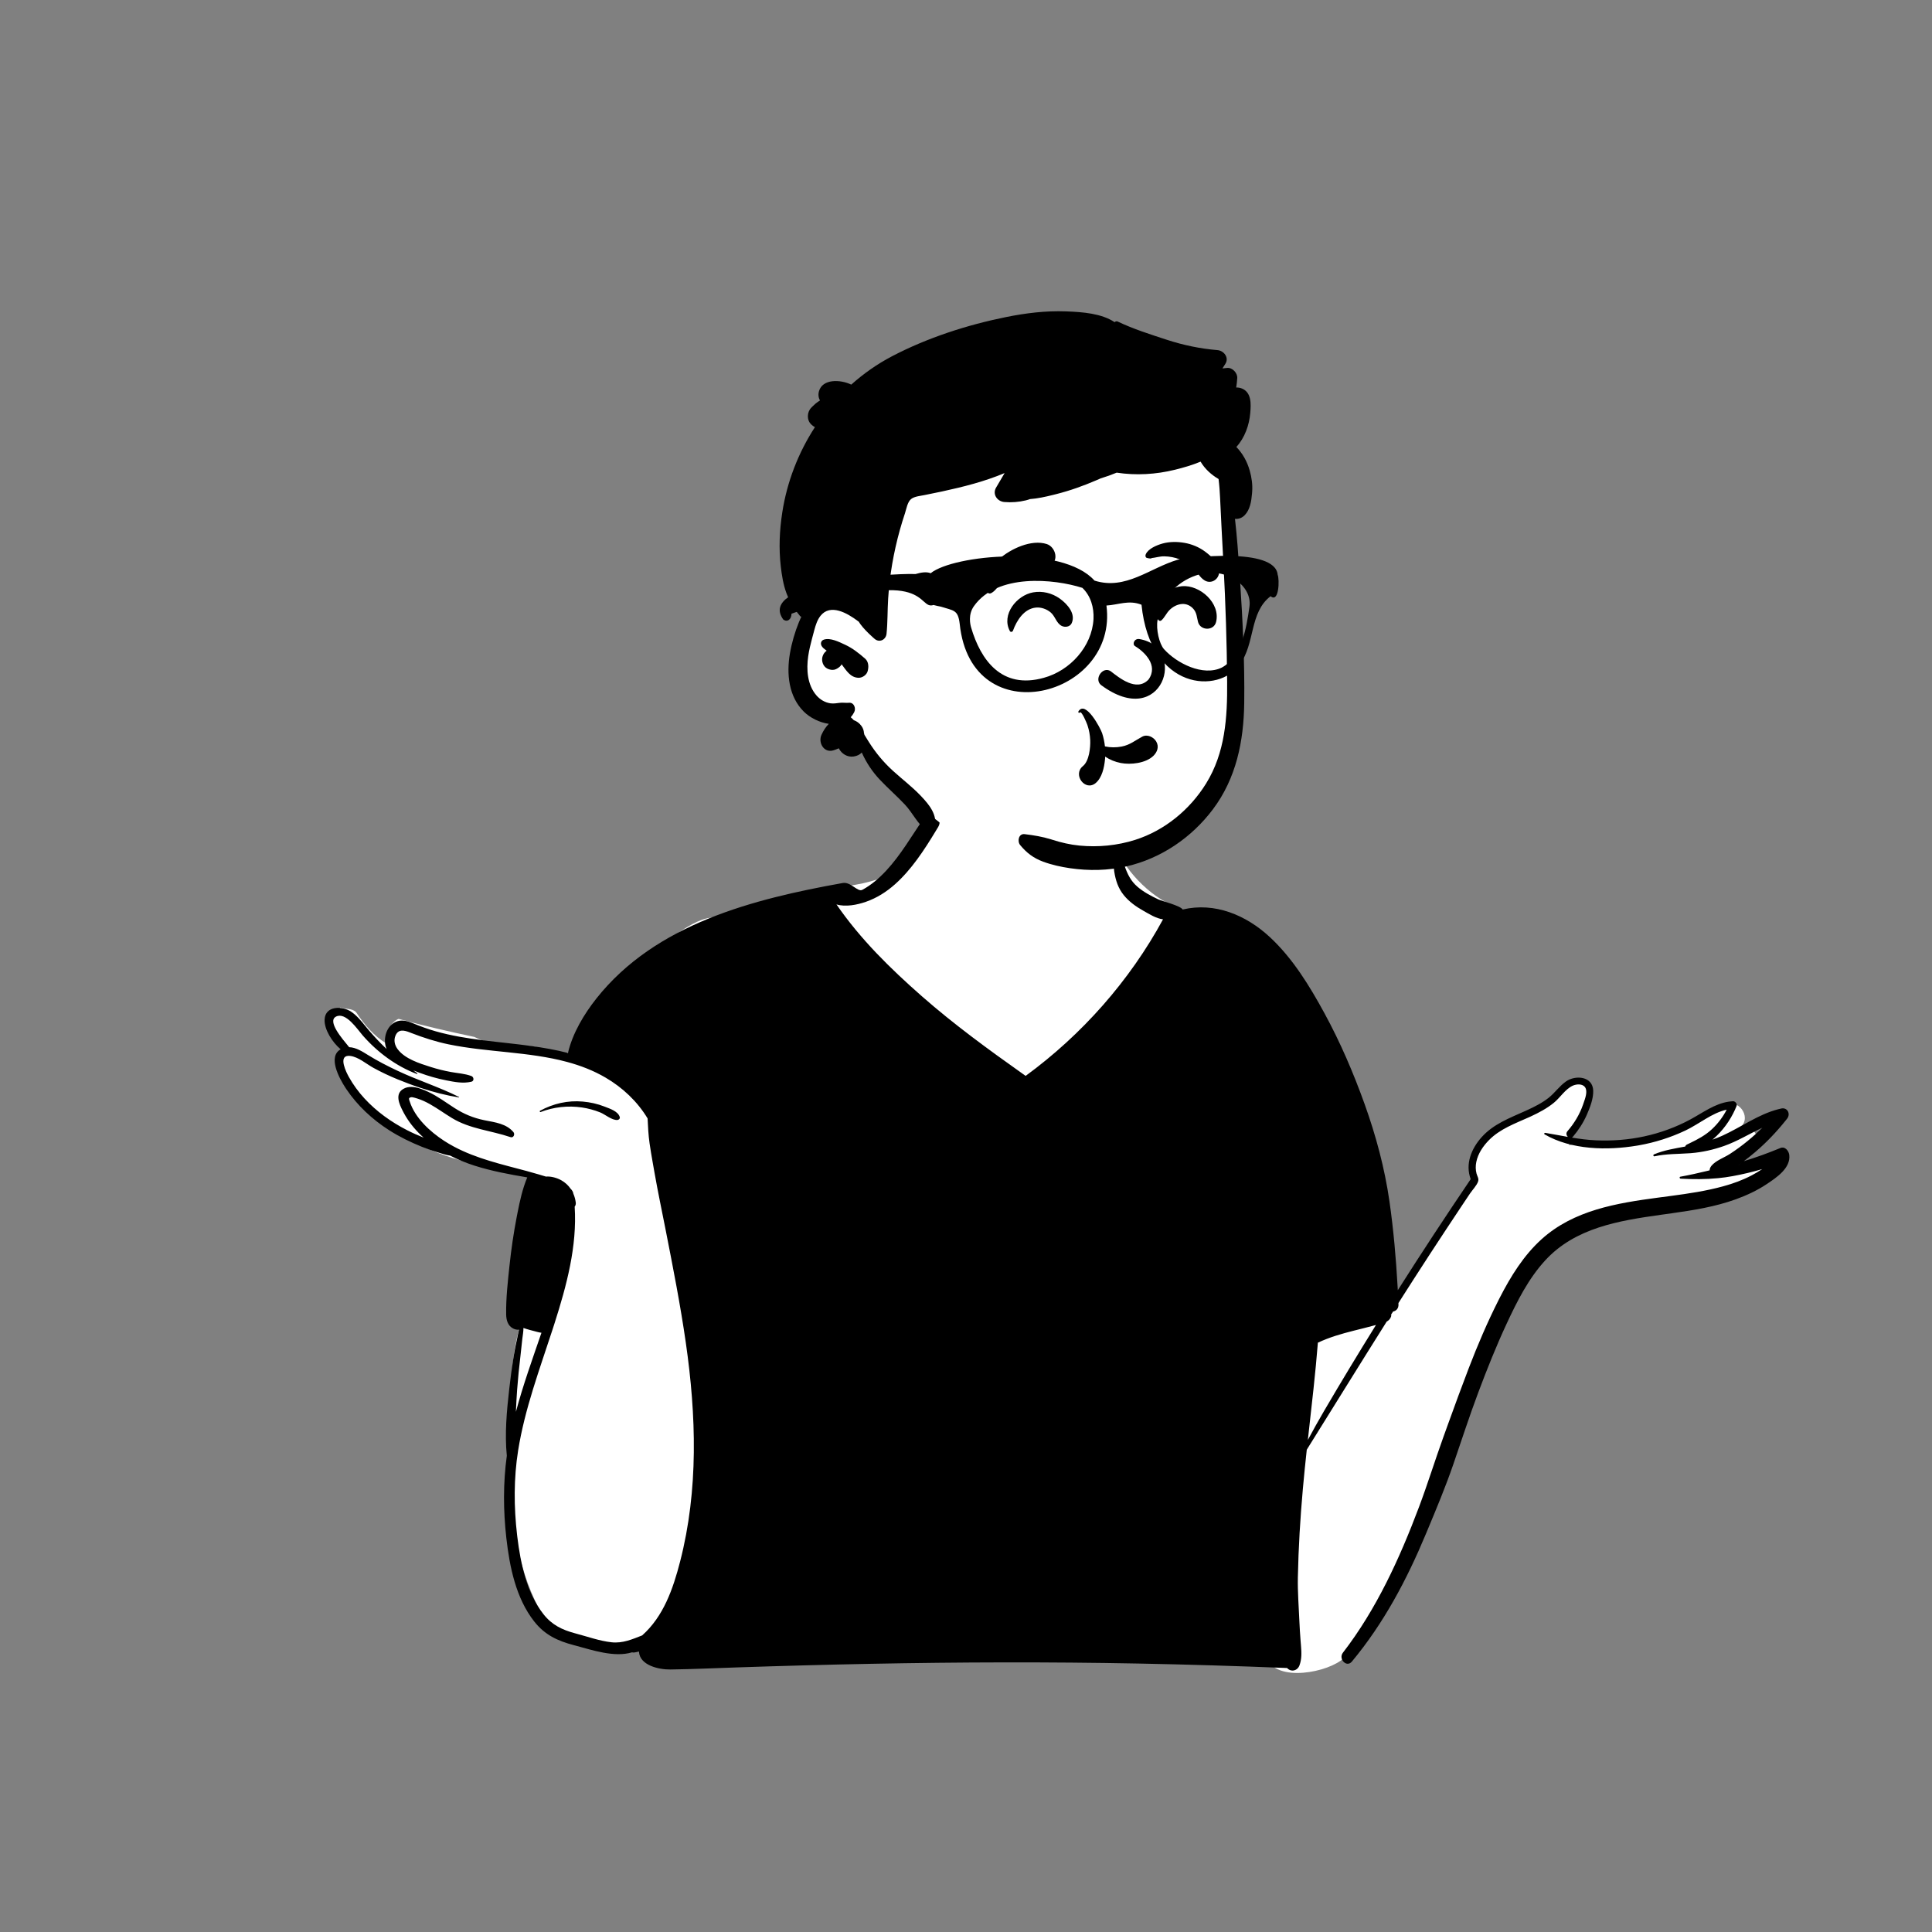 <?xml version="1.0" encoding="UTF-8"?>
<svg width="800px" height="800px" viewBox="0 0 800 800" version="1.1" xmlns="http://www.w3.org/2000/svg" xmlns:xlink="http://www.w3.org/1999/xlink">
    <rect x="0" y="0" width="800" height="800" fill="#808080" stroke="none"/>
    <!-- Generator: Sketch 53.2 (72643) - https://sketchapp.com -->
    <title>乾太</title>
    <desc>Created with Sketch.</desc>
    <g id="乾太" stroke="none" stroke-width="1" fill="none" fill-rule="evenodd">
        <g id="a-person/bust" transform="translate(104, 1)">
            <g id="body/Whatever" transform="translate(76.606, 333.526)" fill-rule="evenodd">
                <path d="M529.453,148.041 C534.786,145.248 539.993,142.213 545.117,139.054 C548.726,136.887 545.531,131.43 541.83,133.402 C539.937,134.411 538.052,135.429 536.16,136.432 C537.649,135.145 539.029,133.743 540.267,132.216 L540.182,132.131 C544.952,127.841 538.824,119.747 533.399,123.271 C528.614,126.752 523.785,130.303 518.293,132.596 C506.916,137.437 494.368,138.238 482.158,138.377 C477.689,138.04 473.422,138.817 469.086,139.683 C470.786,132.84 475.04,127.672 477.296,121.044 C478.961,114.353 469.336,109.795 465.925,116.227 C465.088,117.806 464.29,119.404 463.509,121.01 C456.136,127.74 443.825,127.147 436.389,134.373 C432.154,138.145 430.081,143.264 429.262,148.402 C428.706,151.89 429.57,155.388 427.469,158.478 C417.307,172.902 401.25,195.7 393.096,211.574 C387.323,173.854 371.907,127.198 355.981,92.708 C350.714,81.677 344.689,70.899 336.78,61.549 C337.677,58.43 334.513,52.896 332.5,54.6 C326.307,47.007 315.358,45.041 306.555,41.266 C294.671,36.166 284.811,25.566 279.964,13.519 C273.737,-9.423 258.406,-12.337 237.145,-11.324 C216.798,-11.349 201.744,-2.615 197.304,18.171 C188.284,33.948 166.988,31.339 151.667,35.516 C140.439,38.09 129.542,42.07 119.186,47.122 C107.666,36.155 66.405,82.181 62.654,94.026 C64.862,94.456 67.057,94.973 69.231,95.602 C71.168,96.164 70.355,99.1 68.401,98.63 C65.971,98.044 63.524,97.641 61.067,97.361 C60.992,97.597 60.926,97.831 60.877,98.063 C60.601,98.044 60.326,98.021 60.05,98.002 C60.662,98.322 61.25,98.692 61.824,99.171 C63.211,100.326 61.406,102.557 59.932,101.636 C58.543,100.593 56.725,100.758 55.059,100.408 C54.96,103.845 42.74,100 40.842,98.861 C32.406,97.802 23.727,98.938 15.851,94.855 C5.372,92.641 -5.186,90.192 -15.548,87.371 C-18.291,88.444 -20.869,92.284 -18.69,95.102 C-17.465,96.385 -19.04,98.479 -20.583,97.567 C-25.759,94.51 -29.761,89.738 -33.154,84.597 C-34.752,82.98 -37.587,83.328 -39.733,82.657 C-40.02,83.174 -40.189,83.751 -40.186,84.342 C-49.289,85.845 -42.796,95.823 -38.219,98.932 C-40.647,100.518 -40.739,103.624 -40.527,106.218 C-41.041,107.142 -41.213,108.287 -40.765,109.323 C-39.053,113.281 -35.351,116.615 -32.537,119.822 C-29.428,123.364 -26.657,126.926 -22.876,129.797 C-8.461,140.824 8.934,146.989 26.779,149.4 C33.116,150.376 42.23,151.871 46.153,157.248 C45.191,163.629 43.423,169.749 41.82,175.972 C39.578,184.232 39.73,192.879 39.7,201.3 C39.387,201.047 38.785,201.1 38.696,201.581 C38.174,205.072 37.786,208.641 35.672,211.574 C33.819,217.028 32.585,222.846 31.892,228.576 C29.116,255.741 28.454,283.708 34.712,310.45 C37.128,320.371 41.056,329.799 46.407,338.481 C48.003,341.07 50.569,341.829 52.872,341.32 C60.582,345.34 70.295,346.629 78.606,345.607 C106.938,337.559 97.066,356.94 136.79,351.005 C205.358,342.24 274.653,359.465 343.074,349.352 C344.76,362.415 366.82,358.667 374.483,353.145 C397.459,336.004 408.868,281.733 420.399,254.202 C428.325,232.502 441.597,194.068 458.979,179.507 C464.191,175.417 470.49,173.263 476.794,171.524 C500.319,165.441 523.935,159.688 547.505,153.773 C551.502,152.785 550.784,145.944 546.51,146.383 C540.837,146.965 535.145,147.493 529.453,148.041 Z" id="🎨-Background" fill="#FFFFFF"></path>
                <path d="M5.75,143.972 C4.157,143.774 2.595,143.205 1.044,142.755 C-1.325,142.06 -3.647,141.251 -5.932,140.326 C-10.649,138.43 -15.225,136.188 -19.515,133.445 C-26.444,129.009 -32.567,123.325 -37.184,116.481 L-37.502,116.004 C-40.138,111.974 -45.001,103.025 -39.548,99.966 C-43.062,97.019 -46.384,91.727 -46.196,87.641 C-45.931,81.863 -38.871,81.942 -35.222,84.391 C-32.832,85.995 -31.041,88.242 -29.245,90.452 C-27.257,92.907 -25.133,95.248 -22.925,97.5 C-22.34,98.095 -21.748,98.679 -21.146,99.254 L-20.541,99.825 C-20.635,99.6 -20.718,99.37 -20.791,99.135 C-22.009,95.327 -20.556,90.369 -16.761,88.624 C-14.439,87.555 -12.027,88.207 -9.776,89.114 L-9.431,89.256 C-6.401,90.514 -3.335,91.628 -0.18,92.521 C12.679,96.163 26.1,96.769 39.277,98.587 C44.353,99.292 49.523,100.18 54.572,101.486 C56.499,93.278 61.22,85.411 66.343,78.937 C90.874,47.971 131.331,37.736 168.341,31.112 C171.714,30.511 174.51,34.993 176.473,33.933 C180.195,31.926 183.47,29.084 186.343,25.997 C192.471,19.408 196.818,11.66 201.925,4.32 C204.45,0.694 210.26,3.938 207.917,7.831 L206.77,9.733 C202.044,17.525 196.811,25.555 190.035,31.597 C186.432,34.805 182.434,37.339 177.863,38.922 C174.401,40.119 169.543,41.127 165.753,39.967 L165.299,39.302 C165.449,39.524 165.601,39.746 165.753,39.967 C175.645,54.35 188.056,66.523 201.134,78.012 C214.334,89.602 228.574,99.981 242.9,110.129 L244.094,110.974 C267.433,93.89 287.148,71.607 300.981,46.148 C298.081,45.798 295.213,43.933 292.735,42.543 C289.752,40.861 286.946,38.854 284.759,36.179 C279.996,30.354 280.615,22.846 279.756,15.777 C279.704,15.338 280.282,15.229 280.547,15.448 C283.13,17.601 284.035,21.127 285.113,24.173 C286.3,27.522 287.643,30.281 290.366,32.637 C292.901,34.832 295.994,36.446 298.998,37.882 C300.547,38.62 308.237,40.514 309.113,42.083 C322.399,38.954 335.341,44.361 345.186,53.483 C354.697,62.297 361.679,73.754 367.843,85.066 C374.418,97.134 379.806,109.715 384.45,122.645 C389.156,135.77 392.764,149.181 394.748,162.995 C396.422,174.641 397.449,186.471 398.113,198.247 L398.194,199.719 C408.023,184.238 418.097,168.92 428.379,153.737 C426.041,147.473 428.629,141.078 433.007,136.24 C437.859,130.885 444.57,128.398 450.989,125.504 L451.833,125.121 C454.926,123.704 458.01,122.145 460.683,120.023 C463.254,117.975 465.144,115.154 467.851,113.268 C471.787,110.52 478.93,111.105 479.112,117.108 C479.206,120.405 477.795,124.02 476.504,126.982 C475.041,130.332 473.068,133.367 470.725,136.157 C470.617,136.287 470.498,136.389 470.378,136.47 L470.288,136.527 C473.526,137.066 476.79,137.499 480.117,137.651 C486.828,137.959 493.611,137.463 500.181,136.042 C506.907,134.589 513.425,132.228 519.475,128.936 C524.644,126.125 529.434,122.489 535.306,121.632 C535.848,121.549 536.394,121.496 536.957,121.465 C537.894,121.413 538.831,122.521 538.461,123.45 C538.258,123.962 538.045,124.469 537.811,124.981 C535.78,129.469 532.666,133.823 528.782,137.127 L528.481,137.379 C529.851,136.904 531.199,136.371 532.527,135.77 C540.33,132.243 547.411,126.914 555.777,124.772 C556.173,124.668 556.573,124.574 556.974,124.485 C559.562,123.926 560.926,126.747 559.405,128.68 C559.161,128.994 558.916,129.302 558.661,129.61 C554.928,134.26 550.81,138.575 546.271,142.452 C544.714,143.779 543.11,145.064 541.476,146.293 C540.787,146.813 540.094,147.322 539.394,147.823 L539.05,148.068 C539.867,147.489 540.674,146.899 541.476,146.293 C546.598,144.735 551.648,142.891 556.589,140.849 C558.552,140.038 560.077,142.034 560.285,143.675 C560.983,149.171 554.902,153.147 550.945,155.79 C546.978,158.445 542.611,160.462 538.139,162.081 C529.54,165.199 520.509,166.615 511.492,167.884 L507.113,168.496 C489.778,170.929 471.673,173.837 459.235,187.373 C452.264,194.959 447.548,204.384 443.232,213.658 C438.921,222.921 435.136,232.43 431.544,241.991 C427.822,251.886 424.578,261.964 421.132,271.959 C417.967,281.136 414.186,290.196 410.441,299.164 L409.85,300.579 C401.901,319.638 392.405,337.59 379.171,353.504 C376.99,356.132 373.465,352.402 375.48,349.799 C389.323,331.89 398.954,310.757 406.904,289.675 C410.522,280.083 413.552,270.261 417.03,260.616 L419.099,254.887 C421.862,247.249 424.649,239.621 427.556,232.043 C431.237,222.456 435.282,212.984 439.91,203.82 L440.401,202.855 C444.933,194.014 450.316,185.301 457.726,178.611 C471.062,166.564 488.808,163.674 505.967,161.385 L511.365,160.671 C518.619,159.704 525.894,158.636 532.948,156.689 C537.019,155.571 540.997,154.139 544.735,152.164 C546.224,151.381 547.676,150.519 549.082,149.579 C545.073,150.76 541.007,151.726 536.868,152.483 C534.843,152.854 532.839,153.132 530.84,153.325 C525.691,153.836 520.584,153.815 515.31,153.539 C514.862,153.512 514.717,152.807 515.196,152.719 C518.868,152.063 522.545,151.244 526.207,150.354 L527.305,150.085 C527.326,149.474 527.565,148.826 528.065,148.21 C529.887,145.984 533.349,144.845 535.749,143.272 C538.264,141.626 540.7,139.851 543.022,137.948 C545.146,136.209 547.187,134.37 549.15,132.447 L549.738,131.867 C549.543,132.061 549.346,132.255 549.15,132.447 C543.85,134.903 538.826,138.053 533.292,139.997 C528.893,141.548 524.28,142.593 519.626,142.964 L519.337,142.987 L519.048,143.006 C514.191,143.356 509.302,143.215 504.518,144.27 C503.982,144.391 503.815,143.67 504.294,143.466 C508.474,141.721 512.821,141.047 517.215,140.232 C517.309,139.887 517.549,139.579 517.965,139.38 L519.089,138.841 C522.437,137.228 525.558,135.599 528.341,132.98 C530.798,130.665 532.844,127.96 534.38,124.96 C528.231,126.313 522.833,130.989 517.241,133.617 C511.15,136.486 504.705,138.544 498.083,139.715 L497.329,139.845 C484.953,141.916 470.072,141.652 458.985,135.195 C458.631,134.986 458.887,134.511 459.251,134.568 C462.395,135.085 465.509,135.697 468.622,136.24 C468.013,135.681 467.742,134.678 468.445,133.873 C471.241,130.658 473.452,126.982 474.866,122.96 L475.136,122.174 C475.787,120.308 476.887,117.411 475.765,115.728 C474.692,114.125 472.167,114.344 470.657,115.023 C467.518,116.444 465.43,119.992 462.786,122.134 C459.902,124.474 456.622,126.209 453.264,127.761 L452.555,128.084 C446.747,130.706 440.541,132.913 435.975,137.541 C433.517,140.028 431.404,143.137 430.696,146.621 C430.373,148.22 430.373,149.866 430.8,151.449 C431.138,152.687 431.846,153.45 431.44,154.709 C430.909,156.334 429.03,158.277 428.061,159.725 C426.937,161.397 425.817,163.073 424.698,164.751 C422.465,168.105 420.242,171.469 418.019,174.829 C413.573,181.558 409.174,188.319 404.811,195.1 C403.391,197.308 401.977,199.519 400.566,201.732 L398.455,205.053 L397.338,206.804 L395.435,209.807 C395.503,210.084 395.497,210.377 395.409,210.632 C395.084,211.56 394.477,212.194 393.722,212.654 L393.587,212.733 C382.477,230.355 371.544,248.093 360.502,265.758 C359.914,271.149 359.362,276.546 358.883,281.943 C357.795,294.158 357.05,306.405 356.811,318.666 C356.696,324.602 357.17,330.573 357.425,336.503 C357.55,339.333 357.721,342.16 357.944,344.986 L358.109,346.989 C358.329,349.741 358.453,352.474 357.467,355.098 C356.592,357.401 353.927,357.918 352.349,356.163 C331.77,355.332 311.175,354.7 290.579,354.308 C253.715,353.598 216.835,353.708 179.966,354.423 C161.448,354.784 142.925,355.291 124.412,355.918 C115.291,356.221 106.165,356.649 97.038,356.774 C92.121,356.842 84.383,355.045 83.986,349.494 L83.976,349.324 C83.362,349.491 82.727,349.627 82.076,349.726 C81.786,349.771 81.508,349.758 81.251,349.698 L81.123,349.664 C73.794,351.906 64.522,348.707 57.558,346.843 L56.983,346.691 C50.335,344.951 44.993,342.464 40.636,336.936 C33.009,327.256 30.406,314.257 29.052,302.277 C27.782,291.002 27.709,279.519 29.255,268.265 C28.344,259.096 29.234,249.634 30.271,240.517 C30.781,236.008 31.379,231.505 32.098,227.022 C32.499,224.519 33.025,222.043 33.561,219.572 C33.775,218.584 33.953,217.521 34.224,216.494 L34.347,216.056 C33.514,216.165 32.603,215.983 31.723,215.497 C29.63,214.343 29.021,212.007 28.985,209.771 C28.87,203.031 29.672,196.098 30.38,189.4 C31.093,182.713 32.072,175.999 33.352,169.395 L33.684,167.692 C34.654,162.752 35.765,157.653 37.72,153.011 C30.375,151.757 23.05,150.425 15.923,148.157 C12.445,147.044 9.019,145.66 5.75,143.972 Z M389.156,214.112 C389.042,214.139 388.932,214.17 388.823,214.201 C385.887,215.027 382.919,215.727 379.962,216.479 C374.85,217.77 369.852,219.212 365.099,221.453 C364.103,234.065 362.627,246.636 361.224,259.214 L360.945,261.73 C363.1,257.717 365.307,253.735 367.614,249.802 C374.637,237.811 381.821,225.915 389.156,214.112 Z M36.138,215.361 C36.153,216.86 35.841,218.418 35.674,219.859 C35.404,222.2 35.185,224.551 34.909,226.891 C34.347,231.594 33.868,236.301 33.519,241.024 C33.295,244.039 33.149,247.064 33.019,250.089 C35.971,239.018 39.881,228.188 43.598,217.341 C42.977,217.275 42.342,217.123 41.686,216.948 L40.583,216.65 C39.933,216.482 37.823,215.961 36.138,215.361 Z M398.455,205.053 L398.475,205.549 C398.553,207.31 397.502,208.303 396.226,208.559 C396.966,207.388 397.71,206.218 398.455,205.053 Z M60.684,121.606 C63.792,121.883 66.838,122.547 69.743,123.696 L70.023,123.806 C72.172,124.638 75.313,125.684 76.016,127.986 C76.214,128.639 75.683,129.176 75.074,129.229 C72.742,129.417 69.993,126.909 67.832,126.062 C65.427,125.122 62.907,124.422 60.356,124.051 C54.624,123.21 48.648,123.848 43.254,125.943 C42.937,126.068 42.739,125.561 43.025,125.409 C48.46,122.442 54.505,121.058 60.684,121.606 Z M-5.178,136.548 C-5.537,136.23 -5.896,135.895 -6.25,135.561 C-9.041,132.911 -11.513,129.819 -13.343,126.42 L-13.825,125.501 C-15.315,122.605 -17.146,118.479 -13.643,116.392 C-11.55,115.144 -9.03,115.457 -6.698,116.214 C-6.547,116.261 -6.396,116.314 -6.245,116.366 C-5.204,116.732 -4.199,117.17 -3.304,117.588 C0.585,119.38 4.016,121.987 7.608,124.287 C11.501,126.779 15.344,128.372 19.836,129.305 L20.259,129.391 C24.476,130.227 29.047,130.765 31.988,134.244 C32.728,135.122 32.051,136.768 30.775,136.334 C22.644,133.581 14.038,132.975 6.572,128.455 C3.48,126.585 0.554,124.438 -2.606,122.667 C-4.282,121.725 -6.013,120.903 -7.858,120.338 L-8.865,120.04 C-9.455,119.867 -10.16,119.697 -10.634,119.867 C-11.536,120.18 -11.248,120.664 -10.969,121.51 L-10.941,121.596 C-8.749,128.398 -2.502,134.093 3.287,137.86 C4.615,138.727 5.974,139.522 7.358,140.258 C16.732,145.272 27.221,147.606 37.522,150.376 C41.493,151.488 44.136,152.254 45.451,152.672 C47.648,152.488 50.153,153.267 51.808,154.197 C53.417,155.1 54.713,156.313 55.692,157.739 C55.692,157.739 56.634,158.528 56.806,159.751 C57.3,160.885 57.634,162.107 57.8,163.382 C57.894,164.129 57.707,164.703 57.353,165.111 C58.417,181.512 54.003,197.821 49.026,213.408 L48.533,214.945 L48.216,215.92 C42.848,232.445 36.69,248.851 33.941,266.081 C32.103,277.591 32.16,289.503 33.509,301.065 L33.604,301.862 C34.932,312.794 37.489,325.057 44.415,333.854 C47.949,338.344 52.135,340.34 57.486,341.785 L57.779,341.864 C62.621,343.143 67.619,344.957 72.612,345.505 C77.245,346.012 81.129,344.283 85.299,342.663 L85.304,342.658 C94.087,334.857 98.074,323.499 101.021,312.036 C108.658,282.371 107.711,251.578 103.379,221.479 C101.12,205.753 98.048,190.163 94.987,174.578 C93.457,166.788 91.806,159.014 90.437,151.198 L89.624,146.598 C89.175,144.043 88.741,141.485 88.37,138.915 C87.871,135.462 87.72,132.066 87.548,128.592 C83.341,121.596 77.234,115.833 70.159,111.7 C65.094,108.738 59.732,106.685 54.198,105.196 C38.376,100.917 21.129,101.22 5.208,97.928 C-0.14,96.824 -5.217,95.184 -10.291,93.219 L-10.982,92.949 C-13.31,92.04 -15.684,91.534 -16.839,94.287 C-17.662,96.246 -17.172,98.284 -15.939,99.929 C-12.914,103.963 -6.833,105.833 -2.257,107.286 C0.497,108.163 3.308,108.858 6.151,109.375 C8.993,109.893 11.846,110.023 14.574,111.032 C15.626,111.418 15.834,113.095 14.574,113.393 C11.117,114.203 7.64,113.508 4.204,112.834 C0.429,112.087 -3.288,111.026 -6.901,109.684 C-7.567,109.437 -8.257,109.177 -8.959,108.901 L-9.488,108.691 C-8.942,109.088 -8.395,109.48 -7.843,109.872 C-7.697,109.976 -7.786,110.253 -7.979,110.185 C-16.474,107.005 -24.204,101.266 -30.192,94.476 L-30.49,94.136 C-32.598,91.711 -37.403,84.376 -41.454,86.419 C-45.257,88.334 -38.774,95.72 -36.31,98.74 L-36.024,99.094 C-33.223,99.167 -30.51,100.917 -28.241,102.327 C-24.3,104.778 -20.182,106.889 -15.985,108.863 C-7.645,112.797 1.21,115.572 9.462,119.704 C9.571,119.762 9.488,119.903 9.384,119.888 C4.131,119.046 -1.065,117.703 -6.141,116.037 L-6.367,115.966 L-6.594,115.89 C-9.764,114.845 -12.893,113.665 -15.97,112.405 C-19.39,111.006 -22.732,109.433 -25.976,107.652 C-28.912,106.042 -32.171,103.143 -35.576,102.714 C-35.94,102.667 -36.263,102.662 -36.544,102.688 C-40.454,103.017 -37.221,109.517 -36.128,111.46 C-34.342,114.652 -32.187,117.599 -29.714,120.29 C-24.7,125.754 -18.625,130.086 -12.05,133.455 C-9.806,134.605 -7.51,135.618 -5.178,136.548 Z" id="🖍-Ink" fill="#000000"></path>
            </g>
            <g id="head/Short-4" transform="translate(193.859, 93.951)" fill-rule="evenodd">
                <path d="M210.893,158.672 C209.773,148.799 211.222,128.164 211.319,126.91 C211.933,118.985 208.233,87.687 201.238,90.571 C189.505,81.249 173.877,79.19 159.264,78.207 C128.91,76.164 96.619,80.853 73.181,101.355 C61.59,112.002 50.305,127.488 51.212,143.612 C40.681,158.895 25.834,179.86 38.956,197.728 C43.416,203.436 50.505,205.562 56.108,209.885 C67.378,219.009 74.449,232.102 85.826,241.172 C115.968,268.356 167.149,274.035 196.763,243.115 C219.664,220.721 215.961,187.22 211.933,158.672 C209.225,139.479 213.077,177.932 210.893,158.672 Z" id="🎨-Background" fill="#FFFFFF"></path>
                <path d="M118.715,36.34 C126.833,34.696 135.169,33.673 143.459,33.981 L144.098,34.006 C150.336,34.256 158.235,34.81 163.676,38.45 C163.989,38.135 164.493,37.973 164.949,38.192 C171.416,41.289 178.528,43.529 185.336,45.755 C192.113,47.969 199.144,49.431 206.248,50.02 C208.92,50.242 211.207,53.138 209.515,55.736 C209.113,56.355 208.72,56.98 208.33,57.607 C208.983,57.539 209.636,57.469 210.289,57.402 C212.439,57.185 214.586,59.487 214.459,61.588 C214.379,62.909 214.237,64.214 214.027,65.504 C214.846,65.487 215.659,65.61 216.446,65.943 C220.427,67.631 220.15,72.39 219.852,76.012 C219.439,81.037 217.566,86.36 214.089,90.121 C216.685,92.827 218.523,96.059 219.62,99.897 C220.415,102.7 220.857,105.686 220.639,108.603 L220.569,109.477 C220.299,112.643 219.762,116.148 217.493,118.426 C216.328,119.601 214.892,120.029 213.524,119.893 C214.351,127.19 214.882,134.528 215.381,141.84 L215.615,145.335 C216.729,162.236 217.566,179.246 217.347,196.175 C217.144,211.995 214.029,227.35 204.361,240.195 C195.557,251.892 182.915,260.514 168.614,263.792 C160.907,265.562 153.038,265.687 145.238,264.56 C141.456,264.012 137.65,263.171 134.061,261.845 C130.089,260.374 127.234,258.208 124.561,254.961 C123.297,253.421 123.905,250.144 126.423,250.451 C130.23,250.915 133.706,251.473 137.356,252.603 L137.879,252.769 C141.514,253.938 145.279,254.81 149.08,255.18 C156.866,255.937 164.77,255.175 172.228,252.805 C184.371,248.943 194.829,240.336 201.532,229.522 C209.489,216.703 210.389,202.151 210.274,187.411 C210.151,171.237 209.627,155.054 208.771,138.896 L208.625,136.204 C208.173,127.889 207.736,119.569 207.352,111.249 C207.232,108.64 207.05,106.009 206.722,103.405 C203.722,101.64 201.033,99.208 199.281,96.207 C195.76,97.669 192.057,98.723 188.65,99.563 C180.759,101.511 172.567,101.984 164.534,100.764 C162.368,101.662 160.158,102.452 157.915,103.132 C157.308,103.402 156.702,103.667 156.096,103.927 C150.687,106.249 145.201,108.217 139.491,109.658 L138.089,110.009 C135.084,110.752 131.82,111.484 128.622,111.714 C128.097,111.918 127.53,112.09 126.911,112.241 C123.999,112.951 120.977,113.175 117.993,112.925 C115.085,112.68 112.984,109.731 114.586,106.97 C115.756,104.955 116.937,102.945 118.128,100.941 C113.983,102.674 109.703,104.114 105.387,105.336 C101.029,106.568 96.608,107.606 92.182,108.561 C89.816,109.068 87.44,109.517 85.079,110.023 C83.389,110.383 80.794,110.571 79.415,111.688 C77.892,112.914 77.46,115.775 76.883,117.539 C76.123,119.83 75.411,122.132 74.761,124.46 C73.467,129.105 72.406,133.818 71.584,138.578 C70.762,143.344 70.211,148.156 69.904,152.984 C69.597,157.807 69.732,162.661 69.239,167.463 C68.973,170.01 66.248,171.32 64.236,169.54 C64,169.331 63.762,169.12 63.526,168.907 L63.175,168.585 C61.453,167.019 59.784,165.359 58.406,163.491 C58.156,163.146 57.917,162.786 57.694,162.421 C57.657,162.421 57.626,162.41 57.59,162.384 L57.208,162.096 C53.002,158.954 45.975,154.857 41.874,160.077 C40.567,161.74 39.898,163.857 39.343,165.9 L38.368,169.556 C37.738,171.943 37.145,174.343 36.798,176.785 C36.012,182.254 36.408,188.56 40.158,192.944 C41.655,194.698 43.72,195.95 46.023,196.279 C47.308,196.457 48.577,196.237 49.851,196.076 C51.146,195.914 52.394,196.175 53.689,196.049 C55.749,195.846 56.648,198.32 55.879,199.875 C55.463,200.71 54.973,201.431 54.417,202.041 C54.864,202.428 55.291,202.845 55.702,203.284 C56.919,203.675 58.01,204.515 58.827,205.627 C59.488,206.525 59.83,207.501 59.888,208.529 C59.96,208.785 60.023,209.046 60.081,209.312 L61.196,211.129 C61.442,211.528 61.686,211.922 61.931,212.308 C64.771,216.797 67.923,220.596 71.839,224.177 C75.609,227.622 79.701,230.706 83.243,234.402 L83.661,234.84 C86.963,238.333 90.443,242.56 89.151,247.638 C88.818,248.943 87.003,249.883 85.818,249 C82.006,246.161 80.086,241.662 76.852,238.217 C73.523,234.668 69.836,231.479 66.498,227.94 C63.341,224.6 60.85,220.816 58.973,216.65 C58.224,217.48 57.132,218.07 55.619,218.3 C53.018,218.691 50.594,217.162 49.461,214.902 C48.733,215.226 47.99,215.518 47.24,215.748 C43.298,216.958 40.818,212.558 42.306,209.307 C43.101,207.563 44.094,206.05 45.327,204.776 C41.473,204.244 37.552,202.245 35.019,199.75 C28.665,193.481 27.791,184.06 29.221,175.683 C29.98,171.241 31.29,166.748 32.992,162.577 C33.287,161.852 33.605,161.121 33.953,160.401 C33.761,160.396 33.563,160.312 33.438,160.15 C32.289,158.574 30.891,157.285 30.037,155.521 C29.252,153.903 28.379,152.264 27.759,150.578 C26.486,147.128 25.862,143.234 25.446,139.586 C24.588,132.117 24.92,124.695 26.059,117.273 C27.999,104.631 32.683,92.534 39.585,81.918 C39.209,81.72 38.849,81.481 38.513,81.198 L38.347,81.053 L38.078,80.809 C36.109,79.02 36.279,75.668 38.078,73.856 L38.646,73.284 C39.366,72.567 39.987,71.998 41.149,71.217 C41.321,71.102 41.496,70.993 41.673,70.892 C41.065,69.763 40.854,68.444 41.277,66.988 C42.754,61.917 50.025,62.097 54.633,64.308 C59.731,59.742 65.383,55.777 71.511,52.567 C86.104,44.926 102.604,39.597 118.715,36.34 Z M43.283,169.905 C46.008,169.013 49.628,170.887 52.077,172.014 C55.182,173.444 57.824,175.558 60.382,177.792 C61.656,178.909 61.885,180.736 61.568,182.296 C61.536,182.453 61.506,182.615 61.469,182.776 C61.131,184.441 59.279,185.751 57.641,185.705 C54.214,185.611 52.582,182.641 50.641,180.125 C50.413,180.532 50.127,180.908 49.773,181.19 L49.534,181.378 C48.729,181.993 47.841,182.485 46.778,182.437 C46.023,182.401 45.301,182.207 44.635,181.858 C42.971,180.976 42.238,178.815 42.69,177.056 C42.971,175.949 43.616,175.083 44.458,174.483 L44.144,174.267 C43.472,173.798 42.859,173.303 42.382,172.573 L42.274,172.4 L42.316,172.4 C41.796,171.502 42.134,170.281 43.283,169.905 Z" id="🖍-Ink" fill="#000000"></path>
            </g>
            <g id="face/Eating-Happy" transform="translate(276.718, 191.034)" fill="#000000" fill-rule="evenodd">
                <path d="M65.838,102.544 C68.758,97.737 74.981,109.513 75.642,111.538 C76.228,113.332 76.614,115.169 76.811,117.028 C79.074,117.536 81.425,117.537 83.744,117.092 C87.191,116.43 89.298,114.575 92.294,112.982 C94.363,111.882 96.971,113.172 98.047,114.998 C99.313,117.146 98.506,119.376 96.842,120.978 C93.685,124.015 87.473,124.712 83.352,123.906 C80.991,123.444 78.827,122.558 76.916,121.27 C76.903,121.51 76.895,121.75 76.876,121.99 L76.84,122.407 C76.523,125.775 75.598,130.011 72.984,132.203 C68.697,135.798 63.406,128.883 67.572,125.292 L67.701,125.184 C70.29,123.09 70.855,117.472 70.716,114.377 C70.624,112.357 70.257,110.312 69.62,108.388 L69.489,108.005 C69.297,107.461 67.206,102.307 66.45,102.963 L66.414,103 C66.102,103.372 65.599,102.939 65.838,102.544 Z M89.149,75.418 C93.09,77.816 99.095,83.408 94.855,89.352 C89.865,94.594 82.679,88.584 79.139,85.866 C75.855,83.76 72.167,89.177 75.213,91.637 C100.798,110.598 111.182,76.045 91.142,72.599 C88.936,72.219 88.116,74.677 89.149,75.418 Z M47.065,53.254 C50.916,52.571 54.862,53.529 58.049,55.785 L58.291,55.959 C61.361,58.207 64.797,62.154 63.035,66.028 C62.328,67.584 60.21,67.828 58.866,67.123 C56.629,65.948 56.223,63.059 54.227,61.46 C52.59,60.149 50.385,59.354 48.277,59.546 C43.323,59.996 40.276,64.886 38.738,69.101 C38.541,69.64 37.75,69.849 37.441,69.27 C33.814,62.483 40.235,54.467 47.065,53.254 Z M108.759,50.693 C116.137,50.084 124.773,57.741 122.831,65.536 C121.899,69.277 116.356,69.169 115.371,65.536 C114.829,63.537 114.883,61.768 113.445,60.108 C112.258,58.737 110.572,57.941 108.759,58.063 C106.761,58.198 104.919,59.197 103.518,60.602 C102.254,61.87 101.498,63.727 100.188,64.849 C99.865,65.125 99.433,65.143 99.115,64.849 C96.86,62.768 98.214,58.437 99.643,56.264 C101.689,53.156 105.02,51.002 108.759,50.693 Z M33.015,39.429 C37.748,35.235 46.348,31.185 52.731,33.249 C56.4,34.435 58,40.353 53.903,42.229 C49.16,44.402 43.691,43.518 38.862,45.769 C36.835,46.715 34.928,47.897 33.516,49.631 C32.404,50.998 31.272,52.796 29.664,53.584 C29.241,53.791 28.669,53.796 28.33,53.412 C24.804,49.42 29.936,42.156 33.015,39.429 Z M100.624,33.04 C103.549,32.219 106.794,32.235 109.766,32.752 C112.737,33.268 115.753,34.5 118.178,36.298 L118.46,36.508 C121.107,38.505 124.267,41.411 124.098,44.949 C123.956,47.903 120.851,49.901 118.171,48.353 C115.986,47.09 114.958,44.561 113.107,42.876 C111.581,41.486 109.788,40.39 107.874,39.622 C105.749,38.769 103.62,38.37 101.34,38.331 C99.583,38.302 97.817,38.879 96.093,39.063 C96.235,39.355 94.873,39.219 94.092,38.96 C93.514,38.714 93.511,37.982 93.711,37.507 C94.706,35.155 98.323,33.686 100.624,33.04 Z" id="🖍-Ink"></path>
            </g>
            <g id="facial-hair/*-None" transform="translate(257.958, 270.37)"></g>
            <g id="accessories/Glasses-5" transform="translate(218.352, 219.741)" fill="#000000" fill-rule="evenodd">
                <path d="M183.568,55.687 C175.763,59.47 164.874,53.89 159.626,48.046 C157.716,45.917 156.243,39.829 156.977,35.967 C158.968,25.509 166.446,19.232 174.341,17.089 C185.284,14.117 196.298,21.646 195.014,30.53 C193.796,38.95 191.952,51.163 183.568,55.687 M130.445,35.598 C129.819,46.995 120.725,56.971 109.856,59.926 C92.344,64.844 83.69,52.455 79.77,39.107 C79.38,37.781 78.464,33.733 80.922,30.261 C90.586,16.603 114.098,18.931 125.842,22.681 C129.279,25.989 130.684,30.764 130.445,35.598 M192.048,15.941 C192.042,15.948 192.036,15.953 192.031,15.96 C191.991,15.936 191.951,15.91 191.91,15.886 C191.955,15.905 192.003,15.921 192.048,15.941 M206.699,17.258 C205.682,5.654 169.506,10.098 165.277,11.049 C153.734,14.465 143.764,23.761 130.859,19.675 C117.487,4.673 72.457,8.975 63.017,16.617 C61.23,15.912 59.057,16.29 56.755,16.956 C44.932,16.526 -9.04,20.628 2,35.814 C3.675,36.984 5.349,35.794 5.396,33.384 C62.945,12.476 57.367,32.06 64.192,29.773 C65.234,30.075 66.321,30.266 67.272,30.467 C72.555,32.177 74.349,31.649 75.045,37.617 C79.825,83.703 140.803,67.797 135.802,29.995 C140.754,29.72 145.085,27.566 150.321,29.67 C153.957,65.28 182.43,66.717 190.999,54.373 C197.46,45.805 194.898,32.875 203.78,26.135 C207.286,29.088 207.512,19.121 206.699,17.258" id="🖍-Ink"></path>
            </g>
        </g>
    </g>
</svg>
